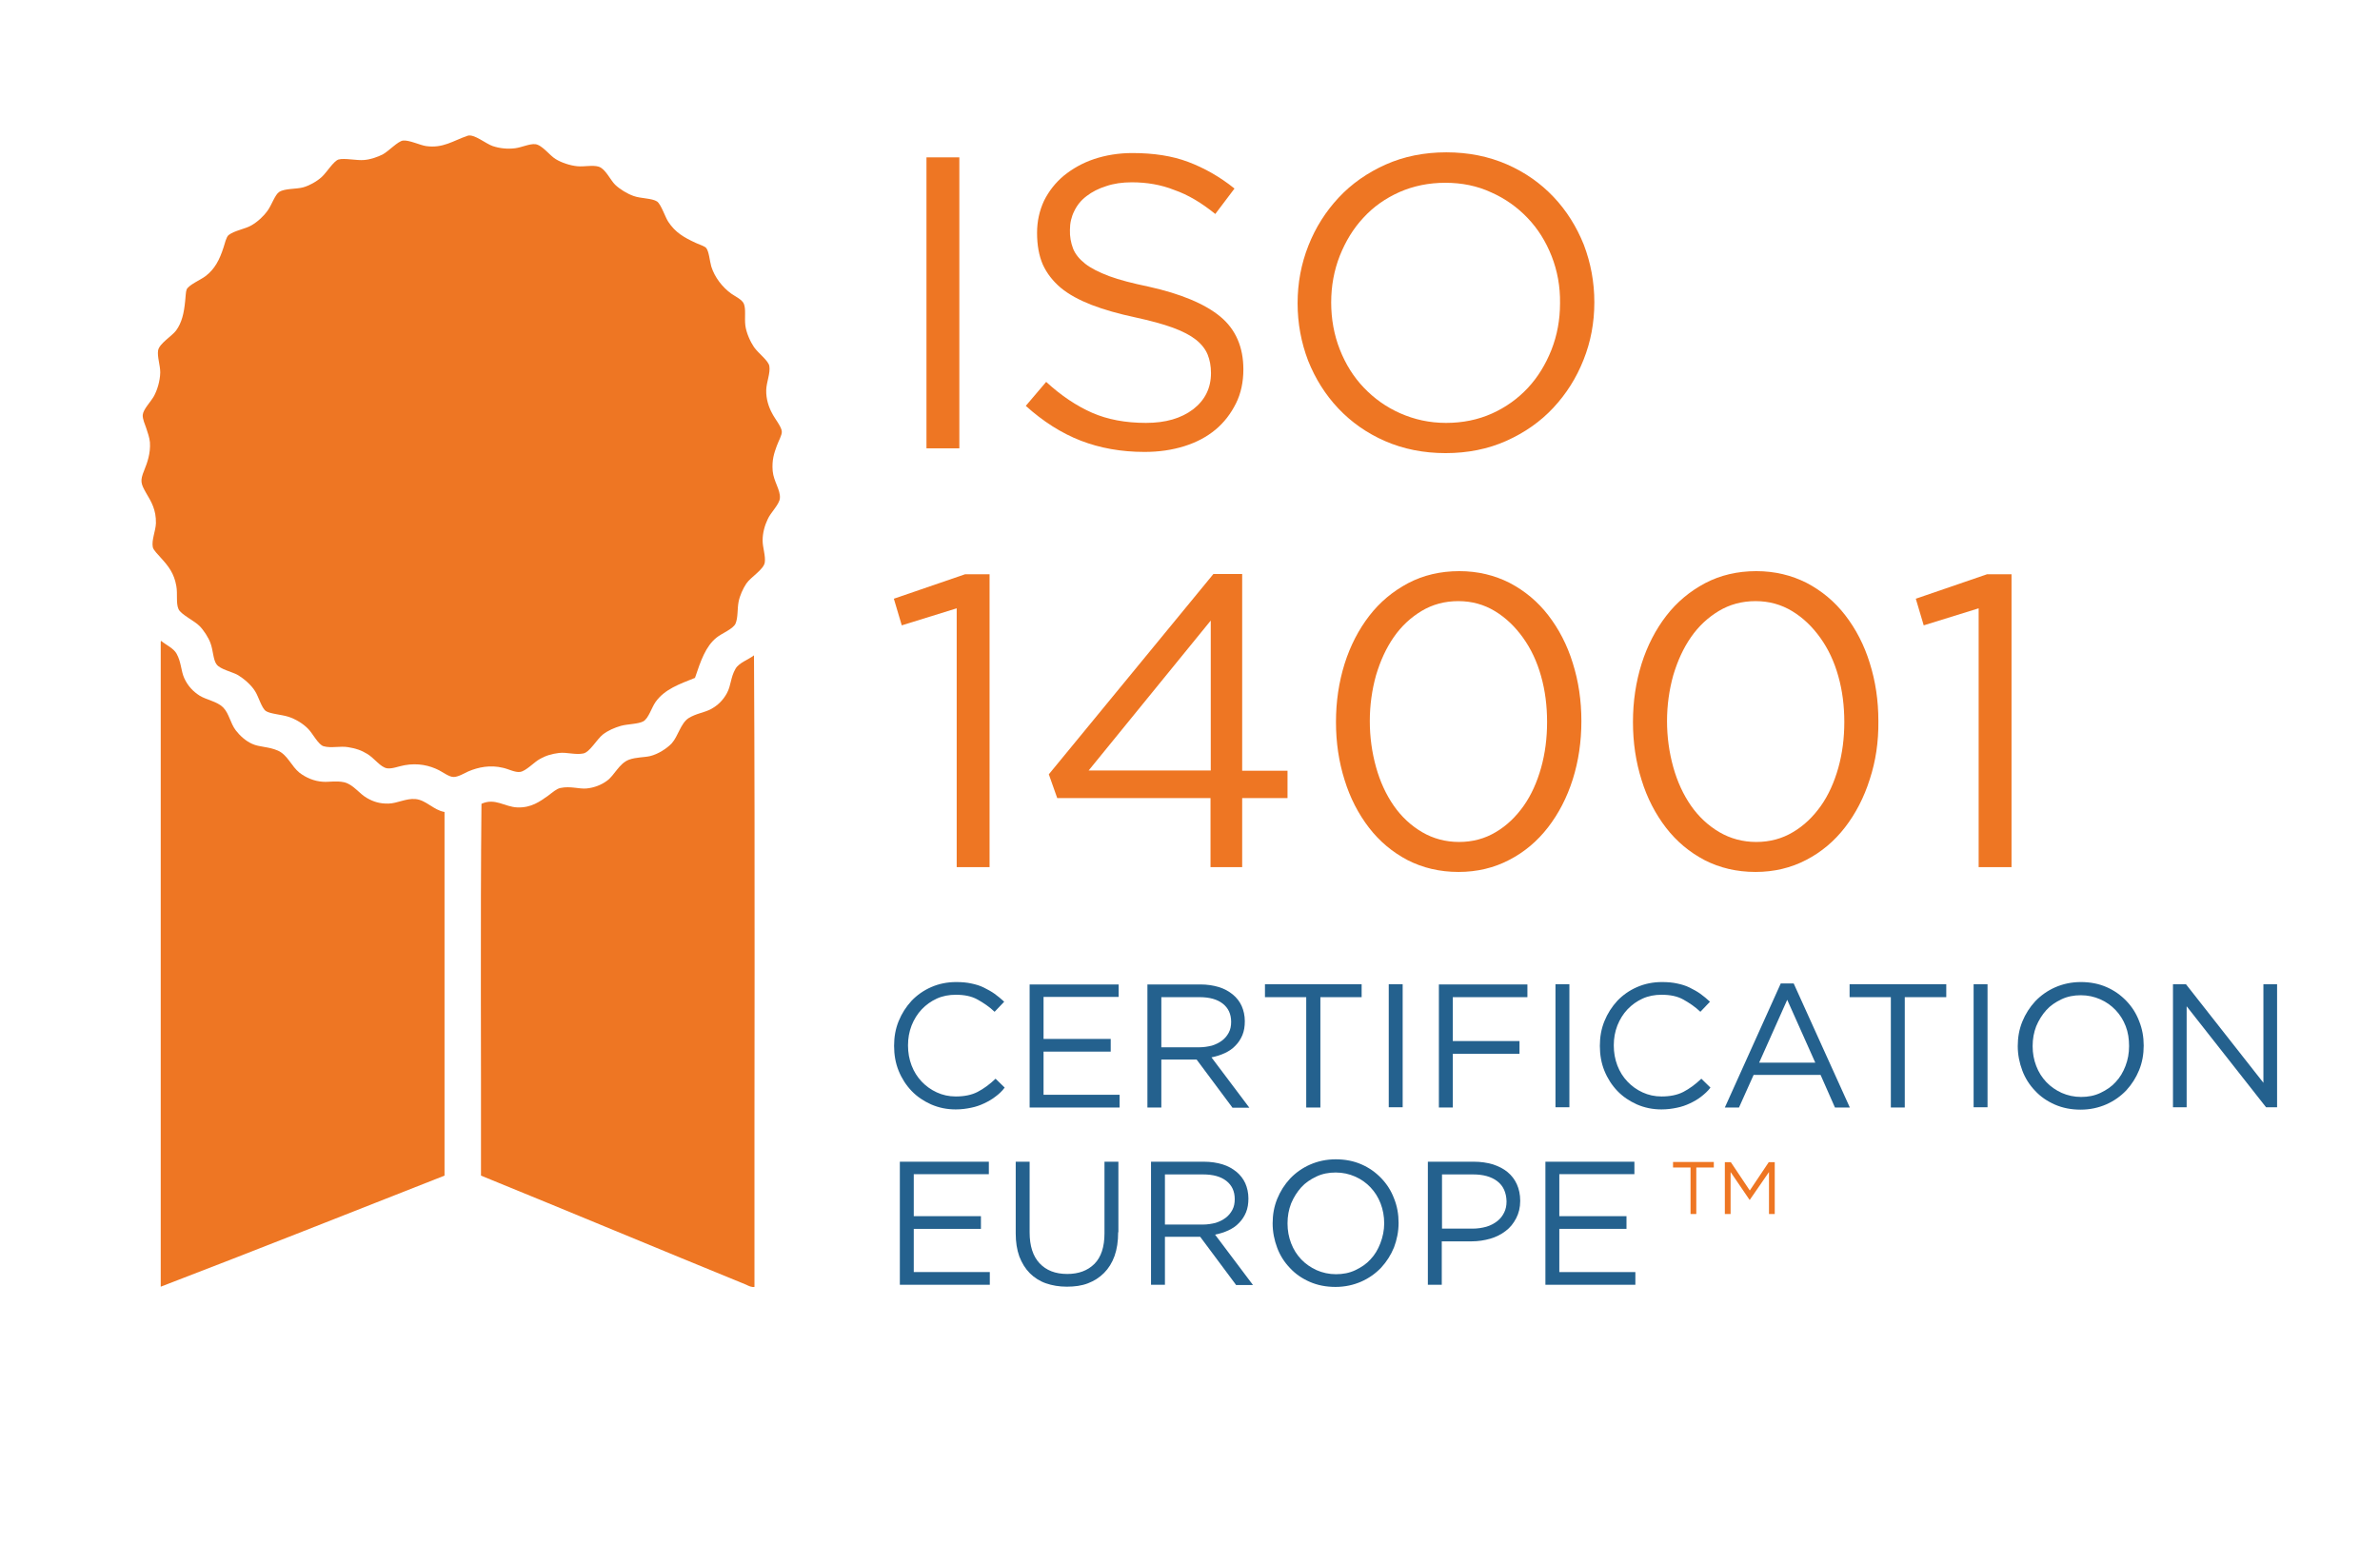<?xml version="1.0" encoding="utf-8"?>
<!-- Generator: Adobe Illustrator 24.2.0, SVG Export Plug-In . SVG Version: 6.00 Build 0)  -->
<svg version="1.1" id="Layer_1" xmlns="http://www.w3.org/2000/svg" xmlns:xlink="http://www.w3.org/1999/xlink" x="0px" y="0px"
	 viewBox="0 0 99.21 65.2" style="enable-background:new 0 0 99.21 65.2;" xml:space="preserve">
<style type="text/css">
	.st0{fill:#EE7623;}
	.st1{fill-rule:evenodd;clip-rule:evenodd;fill:#EE7623;}
	.st2{fill:#24618E;}
</style>
<g>
	<g>
		<path class="st0" d="M39.99,6.56v12.13h-1.37V6.56H39.99z"/>
		<path class="st0" d="M44.73,10.36c0.09,0.23,0.26,0.44,0.5,0.63c0.24,0.19,0.58,0.36,1,0.52c0.43,0.16,0.98,0.3,1.65,0.44
			c1.35,0.3,2.35,0.72,2.99,1.25s0.96,1.27,0.96,2.2c0,0.52-0.1,1-0.31,1.42s-0.49,0.79-0.85,1.09s-0.79,0.53-1.3,0.69
			c-0.51,0.16-1.06,0.24-1.66,0.24c-0.97,0-1.86-0.16-2.66-0.47c-0.8-0.31-1.57-0.8-2.29-1.45l0.85-1c0.63,0.58,1.28,1.01,1.92,1.29
			s1.39,0.42,2.24,0.42c0.82,0,1.47-0.19,1.97-0.57c0.49-0.38,0.74-0.88,0.74-1.51c0-0.29-0.05-0.55-0.14-0.77s-0.25-0.43-0.49-0.62
			c-0.23-0.18-0.55-0.35-0.96-0.5s-0.93-0.29-1.57-0.43c-0.7-0.15-1.3-0.32-1.82-0.52c-0.51-0.2-0.94-0.43-1.28-0.71
			c-0.33-0.28-0.58-0.6-0.75-0.97c-0.16-0.37-0.24-0.81-0.24-1.32c0-0.49,0.1-0.93,0.29-1.34c0.2-0.4,0.47-0.75,0.83-1.05
			c0.36-0.29,0.78-0.53,1.26-0.69s1.02-0.25,1.59-0.25c0.89,0,1.67,0.12,2.33,0.37s1.31,0.61,1.93,1.11l-0.8,1.06
			c-0.57-0.46-1.13-0.8-1.71-1C48.4,7.7,47.8,7.6,47.18,7.6c-0.39,0-0.75,0.05-1.07,0.16C45.79,7.86,45.52,8,45.3,8.17
			c-0.23,0.17-0.4,0.38-0.52,0.63c-0.12,0.24-0.18,0.5-0.18,0.78C44.59,9.86,44.64,10.12,44.73,10.36z"/>
		<path class="st0" d="M66.01,15c-0.3,0.76-0.72,1.42-1.26,2c-0.54,0.58-1.2,1.04-1.96,1.38c-0.76,0.34-1.61,0.51-2.53,0.51
			c-0.92,0-1.76-0.17-2.52-0.5c-0.76-0.33-1.41-0.79-1.95-1.36c-0.54-0.57-0.96-1.24-1.26-1.99c-0.29-0.76-0.44-1.56-0.44-2.4
			s0.15-1.64,0.45-2.4c0.3-0.76,0.72-1.42,1.26-2c0.54-0.58,1.2-1.04,1.96-1.38c0.76-0.34,1.61-0.51,2.53-0.51s1.76,0.17,2.52,0.5
			s1.41,0.79,1.95,1.36c0.54,0.57,0.96,1.24,1.26,1.99c0.29,0.76,0.44,1.56,0.44,2.4C66.46,13.45,66.31,14.25,66.01,15z
			 M64.68,10.68c-0.24-0.61-0.57-1.14-1-1.59c-0.43-0.45-0.93-0.81-1.52-1.07c-0.58-0.27-1.22-0.4-1.91-0.4
			c-0.69,0-1.33,0.13-1.92,0.39c-0.58,0.26-1.08,0.61-1.5,1.07c-0.42,0.45-0.74,0.98-0.98,1.58c-0.24,0.61-0.36,1.26-0.36,1.95
			c0,0.69,0.12,1.35,0.36,1.96c0.24,0.61,0.57,1.14,1,1.59c0.43,0.45,0.93,0.81,1.52,1.07s1.22,0.4,1.91,0.4s1.33-0.13,1.91-0.39
			s1.08-0.62,1.5-1.07c0.42-0.45,0.74-0.98,0.98-1.58c0.24-0.61,0.36-1.26,0.36-1.95C65.04,11.95,64.92,11.29,64.68,10.68z"/>
	</g>
	<g>
		<path class="st0" d="M40.23,23.94h1.02v12.21h-1.37V25.36l-2.29,0.71l-0.33-1.11L40.23,23.94z"/>
		<path class="st0" d="M51.78,23.94v8.19h1.89v1.14h-1.89v2.88h-1.32v-2.88h-6.39l-0.35-0.99l6.86-8.35H51.78z M50.47,25.87
			l-5.09,6.25h5.09V25.87z"/>
		<path class="st0" d="M65.56,32.49c-0.24,0.76-0.59,1.43-1.03,2c-0.44,0.57-0.98,1.03-1.62,1.36c-0.63,0.33-1.34,0.5-2.11,0.5
			c-0.79,0-1.49-0.17-2.12-0.49c-0.63-0.33-1.17-0.78-1.61-1.35c-0.44-0.57-0.79-1.24-1.02-1.99c-0.24-0.76-0.36-1.56-0.36-2.42
			s0.12-1.66,0.36-2.43c0.24-0.76,0.59-1.43,1.03-2c0.44-0.57,0.98-1.02,1.62-1.36c0.63-0.33,1.34-0.5,2.13-0.5
			c0.77,0,1.47,0.17,2.1,0.49c0.63,0.33,1.17,0.78,1.61,1.35c0.44,0.57,0.79,1.24,1.02,1.99c0.24,0.76,0.36,1.56,0.36,2.42
			C65.92,30.92,65.8,31.73,65.56,32.49z M64.24,28.19c-0.17-0.61-0.42-1.14-0.75-1.6s-0.71-0.83-1.17-1.11
			c-0.46-0.28-0.97-0.42-1.53-0.42c-0.57,0-1.08,0.14-1.53,0.41s-0.84,0.63-1.16,1.09c-0.32,0.46-0.56,0.99-0.74,1.59
			c-0.17,0.61-0.26,1.25-0.26,1.91c0,0.67,0.09,1.31,0.26,1.92c0.17,0.61,0.42,1.15,0.74,1.61s0.72,0.83,1.18,1.1
			s0.98,0.41,1.54,0.41c0.57,0,1.08-0.14,1.53-0.41c0.46-0.27,0.84-0.64,1.16-1.09s0.56-0.99,0.73-1.59
			c0.17-0.61,0.25-1.24,0.25-1.91S64.41,28.79,64.24,28.19z"/>
		<path class="st0" d="M77.94,32.49c-0.24,0.76-0.59,1.43-1.03,2c-0.44,0.57-0.98,1.03-1.62,1.36c-0.63,0.33-1.34,0.5-2.11,0.5
			c-0.79,0-1.49-0.17-2.12-0.49c-0.63-0.33-1.17-0.78-1.61-1.35c-0.44-0.57-0.79-1.24-1.02-1.99c-0.24-0.76-0.36-1.56-0.36-2.42
			s0.12-1.66,0.36-2.43c0.24-0.76,0.59-1.43,1.03-2c0.44-0.57,0.98-1.02,1.62-1.36c0.63-0.33,1.34-0.5,2.13-0.5
			c0.77,0,1.47,0.17,2.1,0.49c0.63,0.33,1.17,0.78,1.61,1.35c0.44,0.57,0.79,1.24,1.02,1.99c0.24,0.76,0.36,1.56,0.36,2.42
			C78.31,30.92,78.19,31.73,77.94,32.49z M76.63,28.19c-0.17-0.61-0.42-1.14-0.75-1.6s-0.71-0.83-1.17-1.11
			c-0.46-0.28-0.97-0.42-1.53-0.42c-0.57,0-1.08,0.14-1.53,0.41s-0.84,0.63-1.16,1.09c-0.32,0.46-0.56,0.99-0.74,1.59
			c-0.17,0.61-0.26,1.25-0.26,1.91c0,0.67,0.09,1.31,0.26,1.92c0.17,0.61,0.42,1.15,0.74,1.61s0.72,0.83,1.18,1.1
			s0.98,0.41,1.54,0.41c0.57,0,1.08-0.14,1.53-0.41c0.46-0.27,0.84-0.64,1.16-1.09s0.56-0.99,0.73-1.59
			c0.17-0.61,0.25-1.24,0.25-1.91S76.8,28.79,76.63,28.19z"/>
		<path class="st0" d="M82.83,23.94h1.02v12.21h-1.37V25.36l-2.29,0.71l-0.33-1.11L82.83,23.94z"/>
	</g>
	<g>
		<path class="st0" d="M70.71,50.61h-0.24v-1.94h-0.73v-0.23h1.7v0.23h-0.73V50.61z"/>
		<path class="st0" d="M72.94,50.02h-0.01l-0.79-1.16v1.75H71.9v-2.16h0.25l0.79,1.18l0.79-1.18h0.25v2.16h-0.24v-1.75L72.94,50.02z
			"/>
	</g>
	<g>
		<path class="st1" d="M28.97,28.26c-0.65,0.26-1.26,0.47-1.64,1c-0.17,0.24-0.29,0.68-0.51,0.81c-0.22,0.12-0.65,0.11-0.94,0.19
			c-0.27,0.08-0.53,0.19-0.75,0.36c-0.26,0.21-0.54,0.73-0.81,0.79c-0.33,0.07-0.7-0.06-1.02-0.02c-0.3,0.04-0.53,0.1-0.81,0.26
			c-0.22,0.12-0.57,0.5-0.81,0.53c-0.21,0.03-0.48-0.12-0.71-0.17c-0.53-0.13-1.03-0.03-1.45,0.15c-0.17,0.08-0.44,0.24-0.62,0.23
			c-0.17,0-0.41-0.18-0.6-0.28c-0.39-0.2-0.88-0.31-1.43-0.21c-0.24,0.04-0.52,0.16-0.73,0.13c-0.28-0.04-0.53-0.42-0.83-0.6
			c-0.26-0.16-0.49-0.23-0.79-0.28c-0.34-0.06-0.71,0.05-1.03-0.04c-0.22-0.06-0.46-0.54-0.64-0.72c-0.21-0.22-0.52-0.41-0.83-0.51
			c-0.28-0.09-0.77-0.12-0.94-0.24c-0.18-0.13-0.3-0.6-0.45-0.83c-0.16-0.26-0.47-0.52-0.7-0.66C9.67,28,9.19,27.91,9.03,27.7
			c-0.15-0.2-0.14-0.59-0.26-0.9c-0.08-0.22-0.28-0.53-0.45-0.7c-0.21-0.22-0.78-0.48-0.88-0.71c-0.11-0.25-0.03-0.63-0.09-0.96
			c-0.09-0.52-0.32-0.82-0.64-1.17c-0.12-0.14-0.32-0.33-0.34-0.45c-0.06-0.29,0.12-0.68,0.13-1c0.01-0.56-0.19-0.89-0.41-1.26
			c-0.22-0.39-0.26-0.5-0.08-0.94c0.13-0.32,0.27-0.71,0.24-1.17c-0.02-0.21-0.09-0.39-0.15-0.58c-0.06-0.18-0.16-0.39-0.15-0.56
			c0.02-0.24,0.33-0.54,0.47-0.79c0.13-0.24,0.25-0.61,0.26-0.98c0-0.31-0.13-0.65-0.09-0.92c0.05-0.29,0.57-0.59,0.75-0.83
			c0.24-0.33,0.33-0.72,0.38-1.24c0.02-0.15,0.02-0.37,0.06-0.47c0.08-0.19,0.58-0.4,0.79-0.56c0.38-0.29,0.58-0.67,0.75-1.2
			c0.05-0.15,0.11-0.43,0.21-0.51c0.24-0.19,0.69-0.25,0.96-0.41c0.26-0.15,0.52-0.4,0.66-0.6c0.18-0.25,0.31-0.67,0.49-0.79
			c0.24-0.15,0.71-0.11,1-0.19c0.25-0.07,0.56-0.24,0.77-0.43c0.21-0.19,0.49-0.66,0.7-0.73c0.25-0.07,0.77,0.05,1.07,0.02
			c0.27-0.02,0.57-0.13,0.77-0.23c0.26-0.14,0.63-0.55,0.85-0.58c0.25-0.03,0.73,0.2,0.96,0.23c0.71,0.1,1.12-0.22,1.73-0.43
			c0.27-0.09,0.77,0.34,1.05,0.43c0.3,0.1,0.62,0.13,0.94,0.09c0.28-0.04,0.59-0.19,0.83-0.17c0.29,0.03,0.6,0.47,0.85,0.62
			c0.24,0.15,0.6,0.27,0.9,0.3c0.29,0.03,0.65-0.06,0.9,0.02c0.28,0.09,0.48,0.55,0.68,0.75c0.2,0.19,0.51,0.38,0.77,0.47
			c0.3,0.11,0.77,0.09,0.98,0.23c0.17,0.12,0.34,0.66,0.47,0.85c0.29,0.44,0.65,0.65,1.15,0.88c0.15,0.07,0.36,0.13,0.43,0.21
			c0.12,0.16,0.14,0.53,0.21,0.77c0.14,0.45,0.46,0.86,0.83,1.13c0.17,0.12,0.46,0.25,0.53,0.43c0.09,0.23,0.02,0.57,0.06,0.9
			c0.04,0.31,0.21,0.68,0.36,0.9c0.19,0.27,0.6,0.56,0.64,0.79c0.05,0.29-0.12,0.67-0.13,1c-0.01,0.38,0.11,0.72,0.24,0.96
			c0.12,0.24,0.4,0.57,0.41,0.77c0.01,0.15-0.14,0.4-0.21,0.6c-0.11,0.3-0.21,0.59-0.17,1.05c0.04,0.43,0.33,0.79,0.3,1.13
			c-0.02,0.26-0.39,0.6-0.51,0.88c-0.12,0.25-0.21,0.56-0.21,0.88c0,0.3,0.13,0.64,0.09,0.92c-0.05,0.3-0.58,0.6-0.77,0.88
			c-0.14,0.21-0.27,0.5-0.32,0.75c-0.06,0.29-0.02,0.67-0.13,0.92c-0.11,0.23-0.57,0.4-0.79,0.58
			C29.41,26.95,29.21,27.55,28.97,28.26"/>
		<path class="st1" d="M18.53,33.85v15.16c-3.94,1.55-7.87,3.11-11.83,4.63V26.78c0-0.03,0-0.06,0.02-0.06
			c0.22,0.18,0.51,0.3,0.64,0.53c0.2,0.36,0.18,0.71,0.32,1.02c0.16,0.35,0.39,0.57,0.64,0.73c0.29,0.18,0.73,0.24,0.98,0.49
			c0.25,0.25,0.3,0.66,0.53,0.96c0.17,0.22,0.41,0.44,0.68,0.56c0.3,0.14,0.68,0.11,1.07,0.28c0.4,0.17,0.58,0.67,0.9,0.92
			c0.27,0.21,0.62,0.36,0.98,0.38c0.25,0.02,0.55-0.05,0.88,0.02c0.39,0.09,0.62,0.47,0.96,0.66c0.26,0.15,0.53,0.24,0.9,0.23
			c0.36-0.01,0.72-0.22,1.11-0.19C17.77,33.35,18.06,33.77,18.53,33.85"/>
		<path class="st1" d="M31.43,27.32c0.05,8.73,0.01,17.56,0.02,26.33c-0.12,0.02-0.24-0.04-0.34-0.09
			c-3.65-1.49-7.4-3.06-11.06-4.55c0.01-5.16-0.03-10.38,0.02-15.5c0.57-0.26,0.96,0.13,1.5,0.15c0.58,0.02,0.94-0.25,1.28-0.49
			c0.16-0.12,0.35-0.29,0.51-0.32c0.42-0.09,0.78,0.05,1.09,0.02c0.32-0.03,0.62-0.15,0.85-0.32c0.32-0.23,0.5-0.72,0.92-0.88
			c0.31-0.11,0.62-0.09,0.88-0.15c0.33-0.08,0.69-0.31,0.9-0.53c0.27-0.3,0.37-0.83,0.7-1.05c0.32-0.2,0.66-0.23,0.94-0.38
			c0.27-0.15,0.49-0.35,0.66-0.66c0.18-0.33,0.15-0.66,0.36-1.02C30.8,27.63,31.2,27.5,31.43,27.32"/>
	</g>
	<g>
		<path class="st2" d="M41.49,45.72c-0.14,0.11-0.3,0.2-0.47,0.28s-0.34,0.14-0.54,0.18c-0.19,0.04-0.4,0.07-0.64,0.07
			c-0.37,0-0.71-0.07-1.03-0.21c-0.31-0.14-0.58-0.32-0.81-0.56c-0.23-0.24-0.41-0.52-0.54-0.84c-0.13-0.32-0.19-0.67-0.19-1.04
			c0-0.37,0.06-0.71,0.19-1.03c0.13-0.32,0.31-0.6,0.54-0.85c0.23-0.24,0.5-0.43,0.82-0.57c0.32-0.14,0.67-0.21,1.04-0.21
			c0.24,0,0.45,0.02,0.63,0.06c0.19,0.04,0.36,0.09,0.52,0.17s0.31,0.16,0.45,0.26c0.14,0.1,0.27,0.21,0.4,0.33l-0.4,0.42
			c-0.22-0.21-0.46-0.37-0.71-0.51s-0.55-0.2-0.91-0.2c-0.28,0-0.55,0.05-0.79,0.16c-0.24,0.11-0.45,0.26-0.63,0.45
			c-0.18,0.19-0.32,0.42-0.42,0.67c-0.1,0.26-0.15,0.53-0.15,0.83s0.05,0.58,0.15,0.84c0.1,0.26,0.24,0.48,0.42,0.67
			c0.18,0.19,0.39,0.34,0.63,0.45c0.24,0.11,0.5,0.17,0.79,0.17c0.35,0,0.66-0.06,0.91-0.19s0.5-0.31,0.75-0.55l0.38,0.37
			C41.77,45.49,41.64,45.61,41.49,45.72z"/>
		<path class="st2" d="M46.63,41.56H43.5v1.75h2.8v0.53h-2.8v1.8h3.17v0.53h-3.75v-5.13h3.71V41.56z"/>
		<path class="st2" d="M51.37,46.17l-1.49-2h-1.47v2h-0.58v-5.13h2.21c0.28,0,0.54,0.04,0.77,0.11s0.42,0.18,0.58,0.31
			s0.29,0.3,0.37,0.48s0.13,0.4,0.13,0.63c0,0.22-0.03,0.41-0.1,0.58s-0.17,0.32-0.29,0.44c-0.12,0.13-0.27,0.23-0.44,0.31
			c-0.17,0.08-0.36,0.14-0.56,0.18l1.58,2.1H51.37z M50.97,41.84c-0.23-0.18-0.55-0.27-0.97-0.27h-1.59v2.09h1.58
			c0.19,0,0.37-0.03,0.53-0.07c0.16-0.05,0.3-0.12,0.42-0.21c0.12-0.09,0.21-0.2,0.28-0.33c0.07-0.13,0.1-0.28,0.1-0.45
			C51.32,42.27,51.2,42.02,50.97,41.84z"/>
		<path class="st2" d="M55.03,46.17h-0.58v-4.6h-1.72v-0.54h4.03v0.54h-1.72V46.17z"/>
		<path class="st2" d="M58.47,41.03v5.13h-0.58v-5.13H58.47z"/>
		<path class="st2" d="M63.67,41.57h-3.11v1.83h2.78v0.53h-2.78v2.24h-0.58v-5.13h3.69V41.57z"/>
		<path class="st2" d="M65.42,41.03v5.13h-0.58v-5.13H65.42z"/>
		<path class="st2" d="M70.91,45.72c-0.14,0.11-0.3,0.2-0.47,0.28s-0.34,0.14-0.54,0.18c-0.19,0.04-0.4,0.07-0.64,0.07
			c-0.37,0-0.71-0.07-1.03-0.21c-0.31-0.14-0.58-0.32-0.81-0.56c-0.23-0.24-0.41-0.52-0.54-0.84c-0.13-0.32-0.19-0.67-0.19-1.04
			c0-0.37,0.06-0.71,0.19-1.03c0.13-0.32,0.31-0.6,0.54-0.85c0.23-0.24,0.5-0.43,0.82-0.57c0.32-0.14,0.67-0.21,1.04-0.21
			c0.24,0,0.45,0.02,0.63,0.06c0.19,0.04,0.36,0.09,0.52,0.17s0.31,0.16,0.45,0.26c0.14,0.1,0.27,0.21,0.4,0.33l-0.4,0.42
			c-0.22-0.21-0.46-0.37-0.71-0.51s-0.55-0.2-0.91-0.2c-0.28,0-0.55,0.05-0.79,0.16c-0.24,0.11-0.45,0.26-0.63,0.45
			c-0.18,0.19-0.32,0.42-0.42,0.67c-0.1,0.26-0.15,0.53-0.15,0.83s0.05,0.58,0.15,0.84c0.1,0.26,0.24,0.48,0.42,0.67
			c0.18,0.19,0.39,0.34,0.63,0.45c0.24,0.11,0.5,0.17,0.79,0.17c0.35,0,0.66-0.06,0.91-0.19s0.5-0.31,0.75-0.55l0.38,0.37
			C71.19,45.49,71.05,45.61,70.91,45.72z"/>
		<path class="st2" d="M77.11,46.17h-0.62l-0.6-1.36H73.1l-0.61,1.36h-0.59L74.23,41h0.54L77.11,46.17z M74.5,41.68l-1.17,2.62h2.34
			L74.5,41.68z"/>
		<path class="st2" d="M79.4,46.17h-0.58v-4.6H77.1v-0.54h4.03v0.54H79.4V46.17z"/>
		<path class="st2" d="M82.85,41.03v5.13h-0.58v-5.13H82.85z"/>
		<path class="st2" d="M89.17,44.61c-0.13,0.32-0.31,0.6-0.54,0.85c-0.23,0.24-0.51,0.44-0.83,0.58c-0.32,0.14-0.68,0.22-1.07,0.22
			c-0.39,0-0.75-0.07-1.07-0.21c-0.32-0.14-0.6-0.33-0.83-0.58c-0.23-0.24-0.41-0.52-0.53-0.84c-0.12-0.32-0.19-0.66-0.19-1.02
			c0-0.36,0.06-0.7,0.19-1.02s0.31-0.6,0.54-0.85c0.23-0.24,0.51-0.44,0.83-0.58c0.32-0.14,0.68-0.22,1.07-0.22
			c0.39,0,0.75,0.07,1.07,0.21s0.59,0.33,0.83,0.58c0.23,0.24,0.41,0.52,0.53,0.84c0.13,0.32,0.19,0.66,0.19,1.02
			C89.36,43.95,89.3,44.29,89.17,44.61z M88.61,42.78c-0.1-0.26-0.24-0.48-0.42-0.67c-0.18-0.19-0.39-0.34-0.64-0.45
			s-0.52-0.17-0.81-0.17c-0.29,0-0.56,0.05-0.81,0.17s-0.46,0.26-0.63,0.45s-0.31,0.41-0.42,0.67c-0.1,0.26-0.15,0.53-0.15,0.83
			s0.05,0.57,0.15,0.83c0.1,0.26,0.24,0.48,0.42,0.67c0.18,0.19,0.4,0.34,0.64,0.45c0.25,0.11,0.52,0.17,0.81,0.17
			c0.29,0,0.56-0.05,0.81-0.17s0.46-0.26,0.63-0.45c0.18-0.19,0.31-0.41,0.41-0.67s0.15-0.53,0.15-0.83S88.71,43.04,88.61,42.78z"/>
		<path class="st2" d="M94.36,41.03h0.56v5.13h-0.46l-3.31-4.21v4.21h-0.57v-5.13h0.54l3.23,4.11V41.03z"/>
	</g>
	<g>
		<path class="st2" d="M41.22,48.95h-3.13v1.75h2.8v0.53h-2.8v1.8h3.17v0.53h-3.75v-5.13h3.71V48.95z"/>
		<path class="st2" d="M46.61,51.37c0,0.38-0.05,0.71-0.15,0.99c-0.1,0.28-0.25,0.52-0.44,0.71c-0.19,0.19-0.41,0.33-0.67,0.43
			c-0.26,0.1-0.55,0.14-0.88,0.14c-0.32,0-0.61-0.05-0.87-0.14c-0.26-0.09-0.49-0.24-0.67-0.42c-0.19-0.19-0.33-0.42-0.44-0.7
			c-0.1-0.28-0.15-0.6-0.15-0.96v-2.99h0.58v2.95c0,0.56,0.14,0.99,0.41,1.28c0.28,0.3,0.66,0.45,1.16,0.45
			c0.47,0,0.85-0.14,1.13-0.42c0.28-0.28,0.42-0.71,0.42-1.27v-2.99h0.58V51.37z"/>
		<path class="st2" d="M51.52,53.56l-1.49-2h-1.47v2h-0.58v-5.13h2.21c0.28,0,0.54,0.04,0.77,0.11s0.42,0.18,0.58,0.31
			s0.29,0.3,0.37,0.48s0.13,0.4,0.13,0.63c0,0.22-0.03,0.41-0.1,0.58s-0.17,0.32-0.29,0.44c-0.12,0.13-0.27,0.23-0.44,0.31
			c-0.17,0.08-0.36,0.14-0.56,0.18l1.58,2.1H51.52z M51.12,49.23c-0.23-0.18-0.55-0.27-0.97-0.27h-1.59v2.09h1.58
			c0.19,0,0.37-0.03,0.53-0.07c0.16-0.05,0.3-0.12,0.42-0.21c0.12-0.09,0.21-0.2,0.28-0.33c0.07-0.13,0.1-0.28,0.1-0.45
			C51.47,49.66,51.35,49.41,51.12,49.23z"/>
		<path class="st2" d="M58.11,52c-0.13,0.32-0.31,0.6-0.54,0.85c-0.23,0.24-0.51,0.44-0.83,0.58c-0.32,0.14-0.68,0.22-1.07,0.22
			c-0.39,0-0.75-0.07-1.07-0.21c-0.32-0.14-0.6-0.33-0.83-0.58c-0.23-0.24-0.41-0.52-0.53-0.84c-0.12-0.32-0.19-0.66-0.19-1.02
			c0-0.36,0.06-0.7,0.19-1.02s0.31-0.6,0.54-0.85c0.23-0.24,0.51-0.44,0.83-0.58c0.32-0.14,0.68-0.22,1.07-0.22
			c0.39,0,0.75,0.07,1.07,0.21s0.59,0.33,0.83,0.58c0.23,0.24,0.41,0.52,0.53,0.84c0.13,0.32,0.19,0.66,0.19,1.02
			C58.3,51.34,58.23,51.68,58.11,52z M57.55,50.17c-0.1-0.26-0.24-0.48-0.42-0.67c-0.18-0.19-0.39-0.34-0.64-0.45
			s-0.52-0.17-0.81-0.17c-0.29,0-0.56,0.05-0.81,0.17s-0.46,0.26-0.63,0.45s-0.31,0.41-0.42,0.67c-0.1,0.26-0.15,0.53-0.15,0.83
			s0.05,0.57,0.15,0.83c0.1,0.26,0.24,0.48,0.42,0.67c0.18,0.19,0.4,0.34,0.64,0.45c0.25,0.11,0.52,0.17,0.81,0.17
			c0.29,0,0.56-0.05,0.81-0.17s0.46-0.26,0.63-0.45c0.18-0.19,0.31-0.41,0.41-0.67S57.7,51.29,57.7,51S57.65,50.43,57.55,50.17z"/>
		<path class="st2" d="M63.2,50.79c-0.11,0.21-0.25,0.39-0.44,0.53c-0.18,0.14-0.4,0.25-0.64,0.32c-0.25,0.07-0.5,0.11-0.78,0.11
			H60.1v1.81h-0.58v-5.13h1.92c0.29,0,0.55,0.04,0.79,0.11c0.24,0.08,0.44,0.18,0.61,0.32c0.17,0.14,0.3,0.31,0.39,0.51
			c0.09,0.2,0.14,0.43,0.14,0.69C63.37,50.34,63.31,50.58,63.2,50.79z M62.41,49.24c-0.25-0.19-0.59-0.28-1-0.28h-1.3v2.26h1.27
			c0.21,0,0.4-0.03,0.58-0.08c0.17-0.05,0.32-0.13,0.45-0.23c0.13-0.1,0.22-0.22,0.29-0.36s0.1-0.29,0.1-0.47
			C62.79,49.71,62.66,49.43,62.41,49.24z"/>
		<path class="st2" d="M68.13,48.95H65v1.75h2.8v0.53H65v1.8h3.17v0.53h-3.75v-5.13h3.71V48.95z"/>
	</g>
</g>
</svg>
